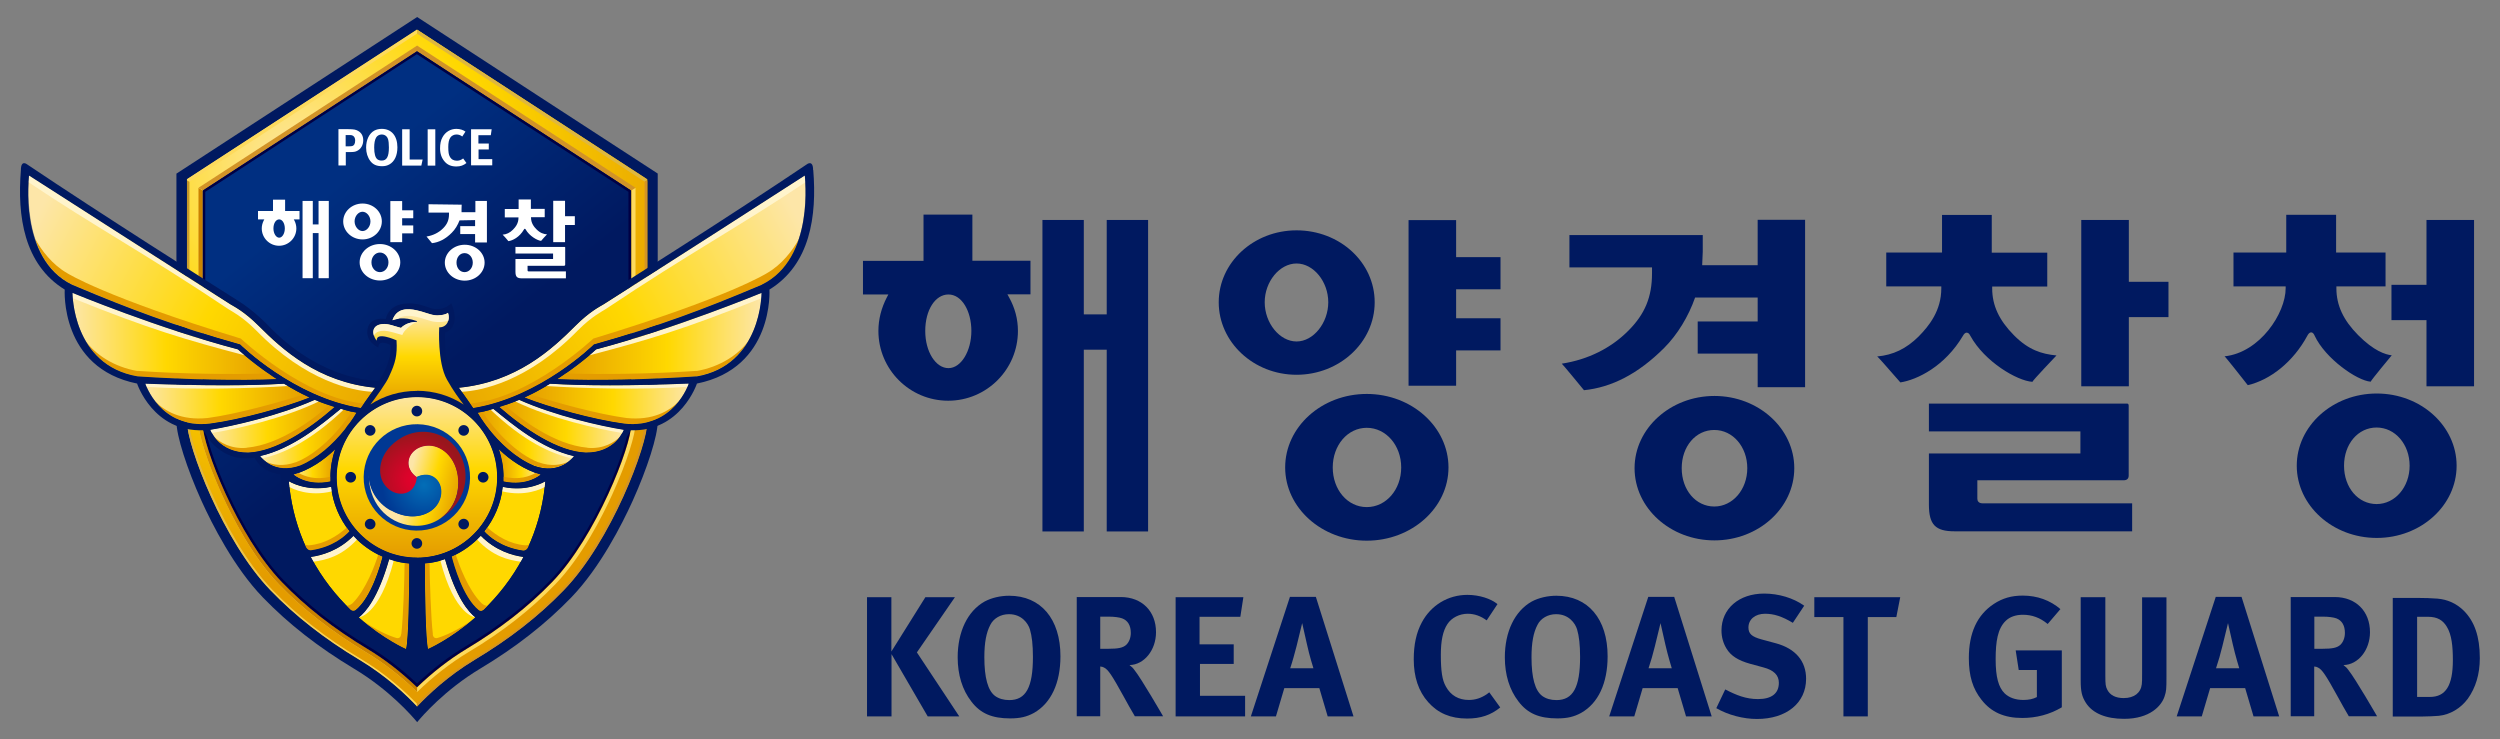 <?xml version="1.0" encoding="UTF-8"?>
<svg id="_레이어_1" data-name="레이어_1" xmlns="http://www.w3.org/2000/svg" xmlns:xlink="http://www.w3.org/1999/xlink" version="1.1" viewBox="0 0 173.44 51.29">
  <rect x="0" y="0" width="173.44" height="51.29" fill="#808080" stroke="none"/>
  <!-- Generator: Adobe Illustrator 29.0.1, SVG Export Plug-In . SVG Version: 2.1.0 Build 192)  -->
  <defs>
    <style>
      .st0 {
        fill: none;
      }

      .st1 {
        fill: #deb73f;
      }

      .st2 {
        fill: #ffd800;
      }

      .st3 {
        fill: url(#linear-gradient2);
      }

      .st4 {
        fill: url(#linear-gradient1);
      }

      .st5 {
        fill: url(#linear-gradient9);
      }

      .st6 {
        fill: url(#linear-gradient3);
      }

      .st7 {
        fill: url(#linear-gradient6);
      }

      .st8 {
        fill: url(#linear-gradient8);
      }

      .st9 {
        fill: url(#linear-gradient7);
      }

      .st10 {
        fill: url(#linear-gradient5);
      }

      .st11 {
        fill: url(#linear-gradient4);
      }

      .st12 {
        fill: url(#linear-gradient13);
      }

      .st13 {
        fill: url(#linear-gradient12);
      }

      .st14 {
        fill: url(#linear-gradient15);
      }

      .st15 {
        fill: url(#linear-gradient16);
      }

      .st16 {
        fill: url(#linear-gradient11);
      }

      .st17 {
        fill: url(#linear-gradient10);
      }

      .st18 {
        fill: url(#linear-gradient17);
      }

      .st19 {
        fill: url(#linear-gradient14);
      }

      .st20 {
        fill: #d29327;
      }

      .st21 {
        fill: url(#radial-gradient);
      }

      .st22 {
        fill: url(#linear-gradient);
      }

      .st23 {
        fill: #e49c00;
      }

      .st24 {
        fill: #001960;
      }

      .st25 {
        fill: #fff;
      }

      .st26 {
        fill: #fdda5d;
      }

      .st27 {
        fill: #fff4cc;
      }

      .st28 {
        fill: url(#radial-gradient1);
      }

      .st29 {
        fill: url(#radial-gradient3);
      }

      .st30 {
        fill: url(#radial-gradient2);
      }

      .st31 {
        fill: #004;
      }
    </style>
    <radialGradient id="radial-gradient" cx="-25.15" cy="4.77" fx="-25.15" fy="4.77" r="35.86" gradientTransform="translate(40.68 7.68) scale(.8)" gradientUnits="userSpaceOnUse">
      <stop offset="0" stop-color="#fde6a8"/>
      <stop offset=".46" stop-color="#ffd800"/>
      <stop offset="1" stop-color="#e49c00"/>
    </radialGradient>
    <linearGradient id="linear-gradient" x1="21.63" y1="14.18" x2="30.8" y2="25.68" gradientUnits="userSpaceOnUse">
      <stop offset="0" stop-color="#002f81"/>
      <stop offset="1" stop-color="#001960"/>
    </linearGradient>
    <linearGradient id="linear-gradient1" x1="20.5" y1="33.24" x2="17.89" y2="16.95" gradientUnits="userSpaceOnUse">
      <stop offset="0" stop-color="#ca8200"/>
      <stop offset=".3" stop-color="#e1a504"/>
      <stop offset="1" stop-color="#ca8200"/>
    </linearGradient>
    <linearGradient id="linear-gradient2" x1="24.36" y1="47.69" x2="-.71" y2="-11.12" gradientUnits="userSpaceOnUse">
      <stop offset="0" stop-color="#feda5d"/>
      <stop offset="1" stop-color="#996100"/>
    </linearGradient>
    <linearGradient id="linear-gradient3" x1="20.36" y1="32.33" x2="23.25" y2="32.33" gradientUnits="userSpaceOnUse">
      <stop offset="0" stop-color="#fde6a8"/>
      <stop offset=".46" stop-color="#ffd800"/>
      <stop offset="1" stop-color="#e49c00"/>
    </linearGradient>
    <linearGradient id="linear-gradient4" x1="18.05" y1="30.43" x2="24.73" y2="30.43" xlink:href="#linear-gradient3"/>
    <linearGradient id="linear-gradient5" x1="5.03" y1="23.34" x2="19.2" y2="23.34" xlink:href="#linear-gradient3"/>
    <linearGradient id="linear-gradient6" x1="2.34" y1="15.33" x2="28.78" y2="29.51" xlink:href="#linear-gradient3"/>
    <linearGradient id="linear-gradient7" x1="10.07" y1="28.01" x2="21.47" y2="28.01" xlink:href="#linear-gradient3"/>
    <linearGradient id="linear-gradient8" x1="14.59" y1="29.57" x2="23.22" y2="29.57" xlink:href="#linear-gradient3"/>
    <linearGradient id="linear-gradient9" x1="-4545.64" x2="-4542.74" gradientTransform="translate(-4508.13) rotate(-180) scale(1 -1)" xlink:href="#linear-gradient3"/>
    <linearGradient id="linear-gradient10" x1="-4547.95" y1="30.43" x2="-4541.27" y2="30.43" gradientTransform="translate(-4508.13) rotate(-180) scale(1 -1)" xlink:href="#linear-gradient3"/>
    <linearGradient id="linear-gradient11" x1="-4560.97" y1="23.34" x2="-4546.79" y2="23.34" gradientTransform="translate(-4508.13) rotate(-180) scale(1 -1)" xlink:href="#linear-gradient3"/>
    <linearGradient id="linear-gradient12" x1="-4563.65" y1="15.33" x2="-4537.22" y2="29.51" gradientTransform="translate(-4508.13) rotate(-180) scale(1 -1)" xlink:href="#linear-gradient3"/>
    <linearGradient id="linear-gradient13" x1="-4555.93" y1="28.01" x2="-4544.53" y2="28.01" gradientTransform="translate(-4508.13) rotate(-180) scale(1 -1)" xlink:href="#linear-gradient3"/>
    <linearGradient id="linear-gradient14" x1="-4551.41" y1="29.57" x2="-4542.78" y2="29.57" gradientTransform="translate(-4508.13) rotate(-180) scale(1 -1)" xlink:href="#linear-gradient3"/>
    <linearGradient id="linear-gradient15" x1="28.92" y1="27.31" x2="28.92" y2="38.68" xlink:href="#linear-gradient3"/>
    <radialGradient id="radial-gradient1" cx="-14.7" cy="31.8" fx="-14.7" fy="31.8" r="4.62" gradientTransform="translate(40.68 7.68) scale(.8)" gradientUnits="userSpaceOnUse">
      <stop offset="0" stop-color="#036eb7"/>
      <stop offset=".57" stop-color="#003893"/>
    </radialGradient>
    <linearGradient id="linear-gradient16" x1="28.29" y1="33.44" x2="31.95" y2="34.44" xlink:href="#linear-gradient3"/>
    <radialGradient id="radial-gradient2" cx="-14.08" cy="32.47" fx="-14.08" fy="32.47" r="6.37" xlink:href="#radial-gradient1"/>
    <radialGradient id="radial-gradient3" cx="-14.77" cy="32" fx="-14.77" fy="32" r="4.06" gradientTransform="translate(40.68 7.68) scale(.8)" gradientUnits="userSpaceOnUse">
      <stop offset="0" stop-color="#e5002d"/>
      <stop offset=".22" stop-color="#da032a"/>
      <stop offset=".6" stop-color="#bc0b24"/>
      <stop offset="1" stop-color="#98161c"/>
    </radialGradient>
    <linearGradient id="linear-gradient17" x1="28.94" y1="21.84" x2="28.94" y2="28.18" xlink:href="#linear-gradient3"/>
  </defs>
  <g>
    <path class="st24" d="M12.24,12.04v17.21c0,.98.72,3.24,1.74,5.5.73,1.61,2.26,4.63,4.26,6.7,1.78,1.84,3.84,3.45,6.32,4.94,2.47,1.48,4.04,3.3,4.38,3.71.34-.41,1.92-2.24,4.37-3.71,2.47-1.48,4.54-3.1,6.32-4.94,2-2.07,3.53-5.09,4.26-6.7,1.02-2.26,1.74-4.52,1.74-5.5V12.04c-.08-.05-16.6-10.79-16.69-10.86-.1.06-16.61,10.8-16.69,10.86Z"/>
    <path class="st0" d="M12.24,12.04v17.21c0,.98.72,3.24,1.74,5.5.73,1.61,2.26,4.63,4.26,6.7,1.78,1.84,3.84,3.45,6.32,4.94,2.47,1.48,4.04,3.3,4.38,3.71.34-.41,1.92-2.24,4.37-3.71,2.47-1.48,4.54-3.1,6.32-4.94,2-2.07,3.53-5.09,4.26-6.7,1.02-2.26,1.74-4.52,1.74-5.5V12.04c-.08-.05-16.6-10.79-16.69-10.86-.1.06-16.61,10.8-16.69,10.86Z"/>
    <path class="st21" d="M44.73,12.6l.17-.09v-.07c-.69-.45-15.14-9.84-15.96-10.38-.83.54-15.27,9.93-15.96,10.38v16.81c0,1.66,2.51,8.3,5.8,11.7,1.73,1.79,3.75,3.37,6.17,4.82,1.87,1.12,3.24,2.43,4,3.23h0s0,0,0,0h0c.75-.8,2.13-2.11,4-3.24,2.42-1.45,4.44-3.03,6.17-4.82,3.29-3.4,5.8-10.04,5.8-11.7V12.51l-.17.09v.2s0-.2,0-.2h0Z"/>
    <path class="st22" d="M14.12,13.18v16.19c0,.44.46,2.28,1.57,4.73.68,1.5,2.09,4.3,3.9,6.17,1.66,1.72,3.6,3.23,5.93,4.63,1.43.86,2.58,1.81,3.41,2.6.84-.79,1.98-1.75,3.41-2.6,2.33-1.4,4.27-2.91,5.93-4.63,1.81-1.87,3.22-4.67,3.9-6.17,1.11-2.45,1.57-4.29,1.57-4.73V13.18c-2.81-1.83-11.77-7.65-14.82-9.64-1.68,1.09-13.56,8.82-14.82,9.64Z"/>
    <path class="st26" d="M12.97,12.44v.08l.17.09L28.93,2.33v-.28h0c-.83.54-15.27,9.93-15.96,10.38Z"/>
    <path class="st1" d="M44.73,12.6l.17-.09v-.07c-.69-.45-15.13-9.84-15.96-10.38v.28l15.79,10.27Z"/>
    <g>
      <polygon class="st26" points="28.93 3.16 28.93 3.16 28.93 3.55 28.93 3.16"/>
      <path class="st20" d="M43.8,13.22l.29-.19h0c-.22-.16-14.86-9.68-15.16-9.87v.39c.22.14,14.69,9.55,14.86,9.67Z"/>
      <path class="st20" d="M13.78,13.02h0s.29.2.29.2c.18-.12,14.65-9.53,14.87-9.67v-.39h0c-.29.19-14.94,9.72-15.16,9.86Z"/>
      <path class="st26" d="M25.5,45.01c-2.34-1.4-4.28-2.92-5.95-4.64-3.05-3.16-5.49-9.45-5.49-10.94V13.22l-.29-.19v16.36c0,.68.56,2.58,1.62,4.91.69,1.52,2.12,4.34,3.95,6.23,1.68,1.74,3.65,3.27,6,4.69,1.29.77,2.49,1.71,3.59,2.78h0v-.33c-1.08-1.04-2.24-1.94-3.43-2.66Z"/>
      <path class="st4" d="M25.5,45.01c-2.34-1.4-4.28-2.92-5.95-4.64-3.05-3.16-5.49-9.45-5.49-10.94V13.22l-.29-.19v16.36c0,.68.56,2.58,1.62,4.91.69,1.52,2.12,4.34,3.95,6.23,1.68,1.74,3.65,3.27,6,4.69,1.29.77,2.49,1.71,3.59,2.78h0v-.33c-1.08-1.04-2.24-1.94-3.43-2.66Z"/>
      <path class="st26" d="M43.8,29.44c0,1.48-2.43,7.78-5.49,10.94-1.66,1.72-3.61,3.24-5.94,4.64-1.2.72-2.35,1.62-3.43,2.66v.33c1.1-1.07,2.3-2.01,3.58-2.78,2.36-1.41,4.32-2.95,6-4.69,1.83-1.89,3.26-4.71,3.95-6.22,1.06-2.33,1.62-4.24,1.62-4.92V13.03l-.29.19v16.22Z"/>
    </g>
    <g>
      <path class="st25" d="M23.48,8.96h.66c.43,0,.56.04.7.12.24.13.36.36.36.65,0,.33-.16.61-.43.74-.12.06-.22.08-.5.08h-.28v.93h-.51v-2.52ZM23.98,9.37v.78h.26c.21,0,.27-.03.34-.13.04-.07.06-.15.06-.27,0-.24-.13-.38-.34-.38h-.32Z"/>
      <path class="st25" d="M26.49,8.94c.67,0,1.08.49,1.08,1.28,0,.57-.2.99-.56,1.19-.15.08-.29.12-.5.12-.38,0-.63-.11-.82-.36-.19-.25-.29-.57-.29-.93,0-.54.21-.98.57-1.18.15-.08.33-.12.52-.12ZM26.48,9.33c-.17,0-.32.09-.39.22-.09.16-.13.38-.13.69,0,.43.08.7.22.81.08.06.18.09.3.09.35,0,.5-.27.5-.91,0-.26-.02-.44-.06-.58-.04-.13-.17-.32-.44-.32Z"/>
      <path class="st25" d="M27.9,8.97h.52v2.1h.9l-.09.42h-1.33v-2.52Z"/>
      <path class="st25" d="M29.67,8.97h.53v2.52h-.53v-2.52Z"/>
      <path class="st25" d="M32.3,9.12l-.23.35c-.13-.1-.26-.14-.4-.14-.17,0-.34.08-.43.22-.1.15-.14.36-.14.65,0,.34.03.54.11.67.1.19.27.28.49.28.14,0,.26-.04.38-.12.01-.01.03-.03.05-.04l.23.32c-.2.16-.41.24-.7.24-.35,0-.62-.11-.82-.35-.2-.23-.31-.53-.31-.9,0-.32.05-.57.17-.78.2-.37.56-.58.96-.58.25,0,.5.08.64.2Z"/>
      <path class="st25" d="M32.68,8.97h1.43l-.06.41h-.86v.58h.72v.41h-.71v.67h.95v.43h-1.47v-2.52Z"/>
    </g>
    <g>
      <path class="st25" d="M30.86,18.22c0,.69.62,1.25,1.38,1.25s1.38-.56,1.38-1.25-.62-1.24-1.38-1.24-1.38.56-1.38,1.24ZM31.67,18.22c0-.38.24-.66.56-.66s.57.29.57.66-.25.66-.57.66-.56-.28-.56-.66Z"/>
      <path class="st25" d="M32.98,13.94v.78h-.96v-.23s.01-.29.01-.29c0,0-2.23-.03-2.3-.03v.58h1.42v.1c0,.41-.12.7-.41.99-.3.3-.7.5-1.15.57,0,0,.38.46.38.46.47-.05.94-.28,1.38-.73.23-.23.41-.53.53-.85l1.05-.02h.03v.42h-1.03v.55h1.03v.58h.82v-2.88h-.82Z"/>
      <path class="st25" d="M18.94,13.85v.79h-1.04v.58h.44l-.03.05c-.1.19-.15.38-.15.58,0,.66.54,1.2,1.2,1.2s1.2-.54,1.2-1.2c0-.2-.05-.4-.15-.58l-.03-.05h.4v-.58h-1v-.79h-.84ZM18.97,15.85c0-.36.17-.63.4-.63.22,0,.39.28.39.63s-.18.64-.39.64-.4-.28-.4-.64Z"/>
      <path class="st25" d="M22.1,13.94v1.63h-.4v-1.63h-.71v5.36h.71v-3.13h.4v3.13h.71v-5.36h-.71Z"/>
      <path class="st25" d="M27.08,13.94v2.86h.82v-.61h.77v-.55h-.77v-.5h.77v-.55h-.77v-.64h-.82Z"/>
      <path class="st25" d="M24.95,18.2c0,.7.63,1.26,1.41,1.26s1.41-.57,1.41-1.26-.63-1.27-1.41-1.27-1.41.57-1.41,1.27ZM25.77,18.2c0-.38.26-.68.59-.68s.59.3.59.68-.26.68-.59.68-.59-.29-.59-.68Z"/>
      <path class="st25" d="M23.81,15.36c0,.69.6,1.25,1.34,1.25s1.34-.56,1.34-1.25-.6-1.24-1.34-1.24-1.34.56-1.34,1.24ZM24.6,15.36c0-.36.26-.67.55-.67s.55.31.55.67-.26.67-.55.67-.55-.32-.55-.67Z"/>
      <path class="st25" d="M38.38,13.94v2.86h.82v-1.19h.68v-.61h-.68v-1.07h-.82Z"/>
      <path class="st25" d="M35.98,13.85v.65h-.96v.58h.95v.03c0,.39-.21.65-.39.83-.21.21-.44.32-.71.34.01,0,.24.26.24.26l.16.19c.29-.04.77-.27,1.08-.81.02-.03.03-.05.06-.05.03,0,.05.03.06.05.25.45.81.77,1.07.79,0-.02.41-.45.41-.45-.25-.02-.48-.1-.73-.35-.16-.16-.38-.42-.38-.81v-.03h.95v-.58h-.96v-.65h-.85Z"/>
      <path class="st25" d="M35.76,17.11v.48h2.61v.38h-2.61v.88c0,.35.11.46.44.46h3.06v-.48h-2.57c-.08,0-.09-.04-.09-.08v-.31h2.52c.06,0,.09-.03.09-.08v-1.2s-.02-.03-.03-.03h-3.41Z"/>
    </g>
    <path class="st3" d="M28.93,48.83l-.26-.26c-.76-.77-2.02-1.89-3.65-2.87-2.41-1.44-4.41-3.01-6.13-4.79-1.89-1.96-3.36-4.85-4.07-6.4-.99-2.17-1.68-4.29-1.68-5.18V12.61s-.17-.09-.17-.09v16.74c0,1.66,2.51,8.3,5.8,11.7,1.73,1.79,3.75,3.37,6.17,4.82,1.87,1.12,3.25,2.44,4,3.24t0,0v-.17h0Z"/>
    <path class="st20" d="M28.93,48.83l.26-.26c.76-.77,2.02-1.89,3.65-2.87,2.41-1.44,4.41-3.01,6.13-4.79,1.89-1.96,3.36-4.85,4.07-6.4.99-2.17,1.68-4.29,1.68-5.18V12.61s.17-.09.17-.09v16.74c0,1.66-2.51,8.3-5.8,11.7-1.73,1.79-3.75,3.37-6.17,4.82-1.87,1.12-3.25,2.44-4,3.24t0,0v-.17h0Z"/>
    <path class="st31" d="M28.93,3.55c-.21.14-14.69,9.55-14.87,9.67v16.22c0,1.48,2.43,7.78,5.49,10.94,1.66,1.72,3.61,3.24,5.94,4.64,1.2.72,2.35,1.62,3.44,2.66,1.08-1.04,2.24-1.94,3.43-2.66,2.33-1.4,4.28-2.92,5.94-4.64,3.05-3.16,5.49-9.45,5.49-10.94V13.22c-.18-.12-14.65-9.53-14.86-9.67ZM43.62,29.44c0,1.46-2.41,7.68-5.44,10.81-1.65,1.71-3.59,3.22-5.91,4.61-1.14.68-2.26,1.55-3.34,2.56-1.08-1.02-2.2-1.88-3.34-2.56-2.32-1.39-4.25-2.9-5.91-4.61-3.03-3.13-5.44-9.35-5.44-10.81V13.31c.16-.1,14.49-9.42,14.68-9.55,1.23.8,13.56,8.82,14.68,9.55v16.12Z"/>
    <g>
      <path class="st2" d="M28.93,27.55c-3.07,0-5.57,2.49-5.57,5.56,0,3.07,2.49,5.57,5.57,5.57,3.07,0,5.56-2.49,5.56-5.57s-2.49-5.57-5.56-5.57Z"/>
      <path class="st6" d="M20.36,32.92s.9.83,2.57.48c0-.1,0-.19,0-.29,0-.68.12-1.34.33-1.95-.78.76-1.78,1.44-2.89,1.76Z"/>
      <path class="st2" d="M20.07,33.73c.18,1.61.61,3.02,1.17,4.26.1.18.25.21.32.21,1.53-.22,2.38-.99,2.69-1.33-.69-.87-1.15-1.93-1.28-3.08-1.74.37-2.93-.39-2.93-.39,0,.08.02.16.02.25,0,.03,0,.06.01.1Z"/>
      <path class="st2" d="M24.67,42.33c1.09-.89,1.72-3.12,1.87-3.71-.77-.34-1.46-.83-2.02-1.44-1.03,1.04-2.23,1.37-2.96,1.46.79,1.5,1.78,2.71,2.75,3.65.16.14.29.08.36.04Z"/>
      <path class="st11" d="M24.3,29.31c.15-.22.3-.45.44-.67-.31-.06-.61-.14-.91-.22-.07-.02-.13-.03-.18-.05-1.32,1.08-3.31,2.76-5.59,3.28.04.06.96,1.32,2.79.66,1.16-.49,2.25-1.44,3.1-2.51.11-.17.23-.33.36-.48Z"/>
      <path class="st2" d="M33.2,42.33c.06.04.2.1.35-.03.97-.94,1.96-2.15,2.75-3.66-.73-.1-1.93-.42-2.96-1.47-.56.61-1.25,1.11-2.02,1.44.15.59.78,2.83,1.87,3.72Z"/>
      <path class="st2" d="M29.48,39.09c0,.11,0,.28,0,.46,0,1.28.04,4.86.22,5.48,0,0,1.54-.67,3.28-2.19-.46-.35-1.34-1.33-2.11-4.04-.44.15-.91.25-1.39.3Z"/>
      <path class="st2" d="M36.62,38c.57-1.23,1-2.65,1.18-4.27,0-.03,0-.07.01-.09,0-.08.02-.16.02-.24,0,0-1.2.77-2.95.39-.13,1.16-.59,2.21-1.28,3.08.3.34,1.15,1.12,2.7,1.34.07,0,.21-.02.32-.2Z"/>
      <path class="st2" d="M28.17,45.03h0c.18-.62.21-4.19.22-5.48,0-.18,0-.35,0-.45-.48-.04-.95-.15-1.39-.3-.78,2.71-1.65,3.69-2.11,4.04,1.74,1.53,3.28,2.19,3.28,2.19h0Z"/>
      <path class="st10" d="M19.2,26.3c-.15-.1-.3-.2-.46-.31-1.4-.96-2.23-1.75-2.23-1.75-5.5-1.45-11.48-3.92-11.48-3.92,0,0-.03,5.01,4.51,5.8,3.22.22,7.21.31,9.66.19Z"/>
      <path class="st7" d="M16.67,23.9s3.68,3.65,8.37,4.41c.34-.51,1-1.41,1-1.41-3.99-.39-6.45-2.65-8.09-4.3-1-1-1.72-1.35-1.94-1.48-5.36-3.41-11.08-7.08-13.98-8.95h.01s-.75,5.77,2.98,7.58c0,0,.37.15.38.16,3.48,1.47,6.69,2.7,11.29,3.99Z"/>
      <path class="st9" d="M19.7,26.62c-2.36.14-5.49.16-9.63-.01h.01s1.03,3.17,4.49,2.78c2.16-.29,5.15-1.13,6.9-1.81-.53-.25-1.15-.58-1.77-.96Z"/>
      <path class="st8" d="M23.22,28.23c-.37-.12-.92-.3-1.38-.5-2.49,1.11-5.67,1.83-7.25,2.08,0,0,.57,1.6,2.64,1.58,1.93-.08,4.18-1.58,6-3.16Z"/>
      <path class="st5" d="M37.51,32.92s-.9.83-2.57.48c0-.1,0-.19,0-.29,0-.68-.12-1.34-.33-1.95.78.76,1.78,1.44,2.89,1.76Z"/>
      <path class="st17" d="M33.57,29.31c-.16-.22-.3-.45-.43-.67.31-.06.61-.14.91-.22.07-.02.13-.03.18-.05,1.32,1.08,3.31,2.76,5.59,3.28-.04.06-.97,1.32-2.79.66-1.16-.49-2.25-1.44-3.1-2.51-.11-.17-.23-.33-.36-.48Z"/>
      <path class="st16" d="M38.67,26.3c.15-.1.3-.2.46-.31,1.4-.96,2.23-1.75,2.23-1.75,5.5-1.45,11.48-3.92,11.48-3.92,0,0,.03,5.01-4.51,5.8-3.22.22-7.21.31-9.66.19Z"/>
      <path class="st13" d="M41.2,23.9s-3.69,3.65-8.37,4.41c-.34-.51-1-1.41-1-1.41,3.99-.39,6.45-2.65,8.09-4.3,1-1,1.72-1.35,1.93-1.48,5.37-3.41,11.08-7.08,13.98-8.95h-.01s.75,5.77-2.98,7.58c0,0-.37.15-.38.16-3.48,1.47-6.69,2.7-11.29,3.99Z"/>
      <path class="st12" d="M38.17,26.62c2.36.14,5.49.16,9.63-.01h-.01s-1.03,3.17-4.49,2.78c-2.16-.29-5.15-1.13-6.9-1.81.53-.25,1.15-.58,1.77-.96Z"/>
      <path class="st19" d="M34.65,28.23c.37-.12.92-.3,1.38-.5,2.48,1.11,5.67,1.83,7.25,2.08,0,0-.57,1.6-2.64,1.58-1.92-.08-4.18-1.58-6-3.16Z"/>
      <g>
        <path class="st14" d="M34.49,33.11c0,3.08-2.49,5.57-5.57,5.57s-5.57-2.49-5.57-5.57,2.49-5.57,5.57-5.57,5.57,2.49,5.57,5.57Z"/>
        <g>
          <path class="st24" d="M28.92,28.89c-.2,0-.37-.17-.37-.37s.17-.37.37-.37.37.16.37.37-.16.37-.37.37Z"/>
          <path class="st24" d="M32.17,30.23c-.21,0-.37-.17-.37-.37s.16-.37.37-.37.37.17.37.37-.17.37-.37.37Z"/>
          <path class="st24" d="M33.52,33.48c-.2,0-.37-.16-.37-.37s.17-.37.37-.37.37.17.37.37-.17.37-.37.37Z"/>
          <path class="st24" d="M32.17,36.73c-.2,0-.37-.17-.37-.37s.17-.37.37-.37.37.17.37.37-.16.37-.37.37Z"/>
          <path class="st24" d="M28.92,38.07c-.2,0-.37-.17-.37-.37s.17-.37.37-.37.37.16.37.37-.16.37-.37.37Z"/>
          <path class="st24" d="M25.68,36.73c-.2,0-.37-.17-.37-.37s.17-.37.37-.37.37.17.37.37-.17.37-.37.37Z"/>
          <path class="st24" d="M24.33,33.48c-.21,0-.37-.17-.37-.37s.16-.37.37-.37.37.17.37.37-.17.37-.37.37Z"/>
          <path class="st24" d="M25.68,30.23c-.2,0-.37-.17-.37-.37s.17-.37.37-.37.37.17.37.37-.17.37-.37.37Z"/>
        </g>
        <g>
          <path class="st28" d="M32.61,33.17c-.03,2.04-1.7,3.67-3.74,3.64-2.04-.03-3.67-1.7-3.64-3.74.03-2.04,1.7-3.67,3.74-3.64,2.04.03,3.67,1.7,3.64,3.74Z"/>
          <g>
            <path class="st15" d="M31.81,33.54c0-1.72-1.12-2.65-2.06-2.65-.82,0-1.43.57-1.43,1.22s.59.99.59.99c0,0,.6-.33,1.15.01.55.34.72,1.15.28,1.85-.49.8-1.87,1.27-3.33.36-.86-.53-1.37-1.41-1.42-2.34.01,2.23,1.63,3.5,3.29,3.5.55,0,1.05-.14,1.48-.39.87-.51,1.43-1.46,1.43-2.55Z"/>
            <path class="st30" d="M27.1,35.4c1.5.84,2.86.31,3.31-.5.4-.72.2-1.52-.36-1.84-.56-.31-1.15.04-1.15.04,0,0-.01.69-.57,1-.56.31-1.36.06-1.76-.66-.45-.82-.19-2.25,1.31-3.08.89-.49,1.9-.5,2.73-.09-1.95-1.08-3.85-.29-4.66,1.16-.27.48-.39.99-.38,1.49.02,1.01.57,1.96,1.52,2.49Z"/>
            <path class="st29" d="M27.83,30.38c-1.48.87-1.71,2.31-1.24,3.11.42.71,1.22.94,1.77.62.56-.32.55-1.01.55-1.01,0,0-.58-.36-.57-1,.01-.64.63-1.2,1.45-1.18.94.02,2.04.97,2,2.69-.02,1.01-.53,1.89-1.3,2.4,1.92-1.14,2.2-3.18,1.36-4.61-.28-.48-.66-.84-1.09-1.08-.88-.49-1.98-.5-2.92.05Z"/>
          </g>
        </g>
      </g>
      <g>
        <path class="st23" d="M34.92,33.4c1.68.36,2.59-.48,2.59-.48-.12-.03-.23-.07-.35-.11-.42.23-1.14.52-2.23.26,0,.02,0,.03,0,.05,0,.1,0,.19,0,.28Z"/>
        <path class="st23" d="M52.86,19.75c1.4-.68,2.17-1.91,2.58-3.19h0c-.46.83-1.2,1.8-2.23,2.39,0,0-2.59,1.66-12.05,4.54,0,0-4.41,4.17-8.55,4.5.08.11.15.22.22.32,4.68-.75,8.37-4.41,8.37-4.41,4.6-1.3,7.8-2.52,11.28-3.99,0,0,.37-.16.38-.16Z"/>
        <path class="st23" d="M48.32,25.73c-3.01.21-6.65.26-9.09.18-.04.03-.07.05-.11.08-.15.11-.31.22-.46.31,2.45.12,6.43.03,9.66-.19,1.85-.32,2.94-1.33,3.58-2.43,0,0,0,0,0,0,0-.01.01-.02.02-.03-.66.93-1.96,1.81-3.6,2.09Z"/>
        <path class="st23" d="M43.46,29c-1.99-.27-4.87-1.06-6.63-1.63-.15.07-.29.15-.43.21,1.75.69,4.74,1.52,6.9,1.81,1.98.22,3.16-.72,3.81-1.56-.67.68-1.8,1.36-3.65,1.17Z"/>
        <path class="st23" d="M40.76,31.06c-2.33-.2-4.74-2.07-5.73-2.95-.14.05-.27.09-.38.13,1.81,1.58,4.07,3.08,6,3.16,1.29.01,2-.6,2.35-1.06,0,0,0,0,0-.01,0,0,.01-.02.02-.03-.41.39-1.15.86-2.26.77Z"/>
        <path class="st23" d="M37.36,32.08c-1.52-.6-2.98-2.13-3.91-3.52-.1.02-.21.05-.31.07.16.28.35.56.55.83.03.04.06.08.09.12.87,1.15,2.01,2.19,3.25,2.71,1.14.41,1.92.08,2.37-.24,0,0,.02-.01.02-.02-.46.22-1.19.36-2.06.04Z"/>
        <path class="st27" d="M40.09,22.92c.99-.99,1.71-1.33,1.92-1.47,5.81-3.89,9.35-5.77,13.87-8.81-.02-.29-.04-.46-.04-.46h.01c-3.35,2.15-5.32,3.41-7.54,4.83-2.07,1.32-4.28,2.74-6.44,4.11-.21.13-.94.48-1.94,1.48-1.65,1.65-4.11,3.91-8.09,4.3,0,0,.08.11.2.28h0c1.33-.07,4.57-.69,8.05-4.26Z"/>
        <path class="st27" d="M41.36,24.24s-.16.15-.46.41c4.09-1.08,6.57-1.8,11.92-3.96.02-.23.02-.37.02-.37,0,0-5.98,2.48-11.48,3.92Z"/>
        <path class="st27" d="M47.8,26.61c-4.14.17-7.27.16-9.63.01-.09.06-.19.11-.28.16,2.58.17,6.54.27,9.81.06.06-.14.09-.23.09-.23h.01Z"/>
        <path class="st27" d="M36.03,27.74c-.09.04-.18.07-.28.11,2.4,1.17,5.73,1.92,7.43,2.19.07-.13.1-.22.1-.22-1.58-.26-4.77-.98-7.26-2.08Z"/>
        <path class="st27" d="M39.82,31.64c-2.28-.52-4.27-2.2-5.59-3.28-.05.02-.12.03-.18.05,0,0-.02,0-.03,0,2.29,2.18,4.19,3.07,5.66,3.39.09-.09.14-.16.15-.17Z"/>
      </g>
      <g>
        <path class="st23" d="M22.95,33.4c-1.68.36-2.59-.48-2.59-.48.12-.03.23-.07.35-.11.42.23,1.14.52,2.23.26,0,.02,0,.03,0,.05,0,.1,0,.19,0,.28Z"/>
        <path class="st23" d="M5.01,19.75c-1.4-.68-2.17-1.91-2.58-3.19h0c.46.83,1.2,1.8,2.23,2.39,0,0,2.59,1.66,12.05,4.54,0,0,4.41,4.17,8.55,4.5-.08.11-.15.22-.22.32-4.68-.75-8.37-4.41-8.37-4.41-4.6-1.3-7.8-2.52-11.29-3.99,0,0-.37-.16-.38-.16Z"/>
        <path class="st23" d="M9.54,25.73c3.01.21,6.65.26,9.09.18.04.03.07.05.11.08.15.11.31.22.46.31-2.45.12-6.43.03-9.66-.19-1.85-.32-2.94-1.33-3.58-2.43,0,0,0,0,0,0,0-.01-.01-.02-.02-.03.66.93,1.96,1.81,3.6,2.09Z"/>
        <path class="st23" d="M14.41,29c1.99-.27,4.87-1.06,6.63-1.63.15.07.29.15.43.21-1.75.69-4.74,1.52-6.9,1.81-1.98.22-3.17-.72-3.82-1.56.67.68,1.8,1.36,3.65,1.17Z"/>
        <path class="st23" d="M17.11,31.06c2.33-.2,4.74-2.07,5.73-2.95.14.05.27.09.38.13-1.81,1.58-4.07,3.08-6,3.16-1.29.01-2-.6-2.35-1.06,0,0,0,0,0-.01,0,0-.01-.02-.02-.03.41.39,1.15.86,2.26.77Z"/>
        <path class="st23" d="M20.51,32.08c1.52-.6,2.98-2.13,3.91-3.52.1.02.21.05.31.07-.16.28-.35.56-.55.83-.03.04-.06.08-.09.12-.87,1.15-2.01,2.19-3.25,2.71-1.14.41-1.92.08-2.37-.24,0,0-.01-.01-.02-.02.46.22,1.19.36,2.06.04Z"/>
        <path class="st27" d="M17.77,22.92c-.99-.99-1.71-1.33-1.92-1.47-5.81-3.89-9.36-5.77-13.87-8.81.02-.29.04-.46.04-.46h-.01c3.35,2.15,5.32,3.41,7.54,4.83,2.07,1.32,4.28,2.74,6.44,4.11.21.13.94.48,1.94,1.48,1.65,1.65,4.11,3.91,8.09,4.3,0,0-.08.11-.2.28h0c-1.33-.07-4.57-.69-8.05-4.26Z"/>
        <path class="st27" d="M16.51,24.24s.16.15.46.41c-4.09-1.08-6.57-1.8-11.92-3.96-.02-.23-.02-.37-.02-.37,0,0,5.98,2.48,11.48,3.92Z"/>
        <path class="st27" d="M10.07,26.61c4.14.17,7.27.16,9.63.01.09.06.18.11.28.16-2.58.17-6.54.27-9.81.06-.06-.14-.09-.23-.09-.23h-.01Z"/>
        <path class="st27" d="M21.84,27.74c.09.04.18.07.28.11-2.4,1.17-5.73,1.92-7.43,2.19-.07-.13-.1-.22-.1-.22,1.58-.26,4.77-.98,7.25-2.08Z"/>
        <path class="st27" d="M18.05,31.64c2.28-.52,4.27-2.2,5.59-3.28.05.02.12.03.18.05.01,0,.02,0,.03,0-2.29,2.18-4.19,3.07-5.66,3.39-.09-.09-.14-.16-.14-.17Z"/>
      </g>
      <g>
        <path class="st27" d="M36.13,38.97c.06-.11.12-.22.18-.33-.73-.1-1.93-.42-2.96-1.47-.08.09-.17.18-.25.26,1.1,1.18,2.16,1.42,3.03,1.54Z"/>
        <path class="st23" d="M33.41,41.85c-.94-.93-1.58-2.71-1.79-3.37-.09.05-.19.1-.29.14.15.59.78,2.83,1.87,3.72.06.04.2.1.35-.03.09-.09.18-.18.28-.28-.12,0-.26-.04-.42-.18Z"/>
        <path class="st27" d="M34.85,34.09c1.59.39,2.73-.18,2.95-.31,0-.02,0-.04,0-.06,0-.03,0-.07.01-.09,0-.08.02-.16.02-.24,0,0-.64.41-1.66.48-.04,0-.08,0-.12,0-.03,0-.07,0-.11,0-.07,0-.15,0-.22,0-.01,0-.03,0-.04,0-.25,0-.51-.04-.8-.1-.01.1-.03.21-.05.31Z"/>
        <path class="st23" d="M36.42,37.83c-1.06-.09-1.93-.63-2.61-1.23-.06.09-.13.18-.19.26.3.34,1.15,1.12,2.7,1.34.07,0,.21-.02.32-.2.03-.08.07-.15.1-.23-.12.05-.23.07-.31.06Z"/>
        <path class="st27" d="M32.98,42.83c-.46-.35-1.34-1.33-2.11-4.04-.1.04-.21.07-.32.1,1,3.85,2.43,3.94,2.43,3.94Z"/>
        <path class="st23" d="M30.03,43.99c-.13-1.05-.22-3.78-.23-4.94-.11.02-.21.03-.32.04,0,.39.02,4.6.18,5.74,0,0,0,0,0,.01,0,.03.01.06.01.09,0,0,0,.01,0,.02,0,.03.01.06.02.08,0,0,1.44-.63,3.12-2.06-.99.73-1.95,1.14-2.46,1.29-.07.02-.3.05-.33-.27Z"/>
      </g>
      <g>
        <path class="st27" d="M21.74,38.97c-.06-.11-.12-.22-.18-.33.73-.1,1.93-.42,2.96-1.47.08.09.17.18.25.26-1.1,1.18-2.16,1.42-3.03,1.54Z"/>
        <path class="st23" d="M24.46,41.85c.93-.93,1.58-2.71,1.78-3.37.1.05.19.1.29.14-.15.59-.78,2.83-1.87,3.72-.06.04-.2.1-.35-.03-.09-.09-.18-.18-.28-.28.12,0,.26-.04.43-.18Z"/>
        <path class="st27" d="M23.02,34.09c-1.59.39-2.73-.18-2.95-.31,0-.02,0-.04,0-.06,0-.03,0-.07-.01-.09,0-.08-.02-.16-.02-.24,0,0,.64.41,1.66.48.04,0,.08,0,.12,0,.03,0,.07,0,.11,0,.07,0,.15,0,.23,0,.01,0,.03,0,.04,0,.25,0,.52-.04.8-.1.01.1.03.21.05.31Z"/>
        <path class="st23" d="M21.45,37.83c1.06-.09,1.93-.63,2.61-1.23.06.09.13.18.2.26-.3.34-1.15,1.12-2.7,1.34-.07,0-.21-.02-.32-.2-.03-.08-.07-.15-.1-.23.12.05.23.07.31.06Z"/>
        <path class="st27" d="M24.89,42.83c.46-.35,1.34-1.33,2.11-4.04.11.04.21.07.32.1-1,3.85-2.43,3.94-2.43,3.94Z"/>
        <path class="st23" d="M27.84,43.99c.13-1.05.22-3.78.23-4.94.11.02.22.03.32.04,0,.39-.02,4.6-.19,5.74,0,0,0,0,0,.01,0,.03,0,.06-.02.09,0,0,0,.01,0,.02,0,.03-.01.06-.02.08,0,0-1.44-.63-3.12-2.06.99.73,1.95,1.14,2.46,1.29.07.02.3.05.33-.27Z"/>
      </g>
      <path class="st24" d="M27.01,26.1c.43-.92.57-1.45.51-2.49-.06-.02-1.43-.64-1.37.02-.2-.18-.48-.86.13-1.09.19-.07.49-.09.88.02l.67.19c.29-.32.83-.42,1.11-.42v-.05c-.96-.35-1.54-.12-1.7-.07.28-.82,1.01-.84,1.7-.68.46.1.91.3,1.21.33.25.04.75-.02.94-.16.17.48-.07,1.02-.61,1.01,0,0-.13,2.43.54,3.63.45.8.86,1.34,1.16,1.73-.94-.6-2.05-.96-3.24-.96s-2.29.35-3.22.94c.34-.45,1.14-1.55,1.3-1.96ZM56.41,11.8c0-.76-.45-.39-.45-.39-5.24,3.53-12.48,8.11-14.62,9.45-1.11.7-1.95,1.57-2.36,1.98-3.71,3.71-7.36,3.58-7.44,3.57-.79-1.01-.66-3.33-.66-3.33,1.19-.46.43-2.04.43-2.04-.66.64-1.45.33-1.45.33-.33-.1-.69-.25-.94-.28-2-.29-2.15,1.04-2.15,1.04-.51-.07-1.09.03-1.25.61-.26.94.73,1.37.73,1.37,0-.64.85-.17.85-.17.07,1.04-.53,2.07-.81,2.47-.2,0-3.78.07-7.43-3.57-.4-.42-1.25-1.29-2.35-1.98-2.13-1.35-9.37-5.92-14.62-9.45,0,0-.44-.37-.44.39-.26,3.19.21,6.55,3.04,8.29,0,0-.34,5.44,5.02,6.52,0,0,1.11,3.37,4.61,3.24,0,0,.57,1.44,2.23,1.88,0,0,.66.14,1.31.02,0,0,.36.96,1.79,1.17,0,0,.07,8.96,9.48,13.16,9.41-4.19,9.48-13.16,9.48-13.16,1.43-.22,1.79-1.17,1.79-1.17.65.12,1.31-.02,1.31-.02,1.65-.43,2.23-1.88,2.23-1.88,3.5.13,4.61-3.24,4.61-3.24,5.37-1.08,5.03-6.52,5.03-6.52,2.83-1.74,3.3-5.1,3.04-8.29ZM2.03,12.18h-.01c2.9,1.86,8.62,5.53,13.98,8.94.21.13.94.48,1.94,1.48,1.65,1.65,4.11,3.91,8.09,4.3,0,0-.66.9-1,1.41-4.68-.75-8.37-4.41-8.37-4.41-4.6-1.3-7.8-2.52-11.29-3.99,0,0-.37-.16-.38-.16-3.73-1.81-2.98-7.57-2.98-7.57ZM5.03,20.32s5.98,2.48,11.48,3.92c0,0,.83.79,2.23,1.75.15.11.31.22.46.31-2.45.12-6.43.03-9.66-.19-4.55-.78-4.51-5.8-4.51-5.8ZM10.08,26.62h-.01c4.14.15,7.27.14,9.63,0,.62.37,1.24.71,1.77.96-1.75.69-4.74,1.52-6.9,1.81-3.46.39-4.49-2.77-4.49-2.77ZM17.22,31.4c-2.07.02-2.63-1.57-2.64-1.58,1.58-.26,4.77-.98,7.25-2.08.46.2,1.01.38,1.38.5-1.81,1.58-4.07,3.08-6,3.16ZM18.05,31.64c2.28-.52,4.27-2.2,5.59-3.28.05.02.12.03.18.05.3.08.6.16.91.22-.13.23-.28.45-.44.67-.13.15-.25.31-.36.48-.85,1.07-1.93,2.02-3.1,2.51-1.83.66-2.75-.59-2.79-.66ZM22.93,33.4c-1.67.35-2.57-.48-2.57-.48,1.12-.31,2.11-1,2.89-1.76-.21.61-.33,1.27-.33,1.95,0,.1,0,.19,0,.29ZM21.24,37.99c-.57-1.23-.99-2.64-1.17-4.26,0-.03,0-.07-.01-.1,0-.08-.02-.16-.02-.25,0,0,1.19.76,2.93.39.13,1.16.59,2.22,1.28,3.08-.31.34-1.15,1.11-2.69,1.33-.08,0-.22-.02-.32-.21ZM24.67,42.33c-.06.04-.2.1-.36-.04-.97-.94-1.96-2.15-2.75-3.65.73-.1,1.93-.42,2.96-1.46.56.61,1.25,1.1,2.02,1.44-.15.6-.78,2.83-1.87,3.71ZM28.39,39.55c0,1.28-.04,4.86-.22,5.48h0s0,0,0,0c0,0-1.54-.67-3.28-2.19.46-.35,1.34-1.33,2.11-4.04.44.15.91.25,1.39.3,0,.1,0,.27,0,.45ZM28.93,38.68c-3.07,0-5.57-2.49-5.57-5.57,0-3.07,2.49-5.56,5.57-5.56s5.56,2.49,5.56,5.57-2.49,5.56-5.56,5.57ZM29.7,45.03c-.18-.62-.22-4.19-.22-5.48,0-.18,0-.35,0-.46.48-.04.95-.14,1.39-.3.78,2.71,1.65,3.69,2.11,4.04-1.74,1.53-3.28,2.19-3.28,2.19ZM33.56,42.3c-.16.14-.29.08-.35.03-1.09-.89-1.72-3.13-1.87-3.72.77-.34,1.45-.83,2.02-1.44,1.03,1.05,2.23,1.38,2.96,1.47-.79,1.51-1.78,2.71-2.75,3.66ZM37.81,33.64s0,.06-.01.09c-.18,1.62-.61,3.03-1.18,4.27-.1.18-.24.2-.32.2-1.54-.22-2.39-1-2.7-1.34.69-.87,1.15-1.92,1.28-3.08,1.75.38,2.95-.39,2.95-.39,0,.08-.02.16-.02.24ZM34.6,31.15c.79.77,1.79,1.46,2.91,1.77,0,0-.91.84-2.59.48,0-.09,0-.19,0-.28,0-.69-.12-1.35-.33-1.97ZM37.03,32.3c-1.23-.52-2.38-1.56-3.25-2.71-.03-.04-.06-.08-.09-.12-.2-.27-.38-.55-.55-.83.31-.06.61-.14.91-.22.07-.02.13-.03.18-.05,1.32,1.08,3.31,2.76,5.59,3.28-.05.06-.97,1.32-2.79.66ZM40.64,31.4c-1.92-.08-4.18-1.58-6-3.16.37-.12.92-.3,1.38-.5,2.48,1.11,5.67,1.83,7.26,2.08,0,0-.57,1.6-2.64,1.58ZM47.78,26.62s-1.03,3.15-4.49,2.77c-2.16-.29-5.15-1.13-6.9-1.81.53-.25,1.15-.58,1.77-.96,2.37.14,5.49.16,9.63-.01h-.01ZM48.32,26.11c-3.22.22-7.21.31-9.66.19.15-.1.3-.2.46-.31,1.4-.96,2.23-1.75,2.23-1.75,5.5-1.45,11.48-3.92,11.48-3.92,0,0,.03,5.01-4.51,5.8ZM52.86,19.75s-.37.15-.38.16c-3.48,1.47-6.69,2.7-11.28,3.99,0,0-3.69,3.65-8.37,4.41-.34-.51-1-1.41-1-1.41,3.99-.39,6.45-2.65,8.09-4.3,1-1,1.73-1.35,1.94-1.48,5.37-3.41,11.08-7.08,13.98-8.95h-.01s.75,5.77-2.98,7.58Z"/>
      <path class="st18" d="M28.93,27.11c1.19,0,2.31.35,3.24.96-.3-.39-.71-.93-1.16-1.73-.68-1.2-.54-3.63-.54-3.63.54.01.78-.53.61-1.01-.18.15-.69.21-.94.16-.3-.03-.75-.23-1.21-.33-.7-.16-1.42-.14-1.7.68.16-.06.74-.28,1.7.07v.05c-.28,0-.82.1-1.11.42l-.67-.19c-.39-.11-.69-.08-.88-.02-.6.23-.32.91-.13,1.09-.06-.66,1.31-.04,1.37-.02.06,1.04-.08,1.57-.51,2.49-.16.42-.96,1.51-1.3,1.96.93-.6,2.04-.94,3.22-.94Z"/>
      <path class="st27" d="M28.93,21.99c.46.1.91.3,1.21.33.25.04.69.03.96-.08.05-.16.04-.35-.02-.53-.18.15-.69.21-.94.16-.3-.03-.75-.23-1.21-.33-.7-.16-1.42-.14-1.7.68.06-.02.19-.07.38-.1.35-.26.84-.24,1.32-.13Z"/>
      <path class="st27" d="M26.27,23c.19-.07.49-.09.97.05l.67.19c.1-.33.7-.81,1.02-.91,0,0-.54,0-.85.22-.1.05-.18.12-.26.2l-.45-.13c-.59-.21-.92-.15-1.11-.08-.39.15-.41.48-.32.75.05-.12.15-.23.32-.29Z"/>
    </g>
  </g>
  <path class="st24" d="M64.07,14.9v3.2h-4.2v2.33h1.76l-.1.19c-.39.75-.59,1.54-.59,2.34,0,2.67,2.17,4.84,4.84,4.84s4.84-2.17,4.84-4.84c0-.82-.21-1.61-.62-2.34l-.11-.2h1.6v-2.33h-4.03v-3.2h-3.39ZM64.19,22.96c0-1.45.69-2.53,1.61-2.53s1.59,1.14,1.59,2.53-.71,2.58-1.59,2.58-1.61-1.13-1.61-2.58Z"/>
  <path class="st24" d="M76.78,15.26v6.55h-1.59v-6.55h-2.87v21.61h2.87v-12.61h1.59v12.61h2.87V15.26h-2.87Z"/>
  <g>
    <path class="st24" d="M97.72,15.26v11.5h3.3v-2.45h3.08v-2.23h-3.08v-2.01h3.08v-2.23h-3.08v-2.57h-3.3Z"/>
    <path class="st24" d="M89.16,32.43c0,2.8,2.54,5.08,5.66,5.08s5.67-2.28,5.67-5.08-2.54-5.1-5.67-5.1-5.66,2.29-5.66,5.1ZM92.46,32.43c0-1.54,1.03-2.75,2.36-2.75s2.39,1.21,2.39,2.75-1.05,2.75-2.39,2.75-2.36-1.21-2.36-2.75Z"/>
    <path class="st24" d="M84.55,20.97c0,2.77,2.42,5.03,5.4,5.03s5.42-2.25,5.42-5.03-2.43-4.99-5.42-4.99-5.4,2.24-5.4,4.99ZM87.74,20.97c0-1.43,1.03-2.69,2.21-2.69s2.2,1.26,2.2,2.69-1.03,2.72-2.2,2.72-2.21-1.27-2.21-2.72Z"/>
  </g>
  <g>
    <path class="st24" d="M113.4,32.48c0,2.76,2.48,5.01,5.54,5.01s5.54-2.25,5.54-5.01-2.49-5.01-5.54-5.01-5.54,2.25-5.54,5.01ZM116.67,32.48c0-1.51.97-2.65,2.26-2.65s2.29,1.17,2.29,2.65-1.01,2.66-2.29,2.66-2.26-1.14-2.26-2.66Z"/>
    <path class="st24" d="M121.94,15.26v3.14h-3.85l.04-.93v-1.16h-9.25v2.24h5.73v.42c0,1.63-.49,2.82-1.64,3.97-1.21,1.22-2.81,2.01-4.62,2.29.03,0,1.54,1.84,1.54,1.84,1.91-.19,3.76-1.13,5.56-2.93.93-.93,1.69-2.19,2.15-3.5h4.34v1.66h-4.16v2.23h4.16v2.33h3.29v-11.61h-3.29Z"/>
  </g>
  <g>
    <path class="st24" d="M159.34,32.31c0,2.76,2.49,5.01,5.55,5.01s5.54-2.25,5.54-5.01-2.48-5.01-5.54-5.01-5.55,2.25-5.55,5.01ZM162.62,32.31c0-1.51.97-2.65,2.26-2.65s2.29,1.17,2.29,2.65-1.01,2.66-2.29,2.66-2.26-1.14-2.26-2.66Z"/>
    <path class="st24" d="M168.34,15.26v4.5h-2.43v2.45h2.43v4.59h3.3v-11.54h-3.3Z"/>
    <path class="st24" d="M158.61,14.9v2.62h-3.66v2.35h3.62v.13c0,1.72-1.78,4.46-4.24,4.72.04,0,1.32,1.63,1.32,1.63l.29.37c1.57-.36,3.17-1.63,4.14-3.44.04-.07.12-.22.26-.22.14,0,.21.16.24.23.75,1.6,2.95,3.12,3.89,3.19h0c0-.08,1.46-1.83,1.46-1.83-.44-.05-1.24-.3-2.33-1.4-1.03-1.04-1.51-2.07-1.51-3.25v-.13h3.41v-2.35h-3.43v-2.62h-3.45Z"/>
  </g>
  <g>
    <path class="st24" d="M144.39,15.26v11.54h3.3v-4.8h2.75v-2.45h-2.75v-4.29h-3.3Z"/>
    <path class="st24" d="M134.73,14.9v2.62h-3.87v2.35h3.82v.13c0,1.55-.84,2.6-1.58,3.35-.85.84-1.76,1.28-2.87,1.38.04,0,.96,1.06.96,1.06l.65.74c1.16-.18,3.09-1.11,4.35-3.25.06-.1.14-.21.26-.2.12,0,.19.11.24.21.99,1.81,3.25,3.13,4.31,3.2,0-.08,1.67-1.83,1.67-1.83-1.03-.1-1.94-.38-2.95-1.4-1.03-1.04-1.51-2.07-1.51-3.25v-.13h3.82v-2.35h-3.85v-2.62h-3.44Z"/>
    <path class="st24" d="M133.82,28.01v1.92h10.51v1.53h-10.51v3.55c0,1.39.45,1.85,1.78,1.85h12.32v-1.94h-10.36c-.31,0-.38-.18-.38-.33v-1.27h10.14c.24,0,.36-.11.36-.33v-4.85c0-.14-.09-.14-.11-.14h-13.75Z"/>
  </g>
  <g>
    <path class="st24" d="M60.14,41.43h1.7v3.77l2.36-3.77h2.05l-2.64,3.83,2.94,4.44h-2.19l-2.51-4.32v4.32h-1.7v-8.27Z"/>
    <path class="st24" d="M70.01,41.33c2.2,0,3.56,1.61,3.56,4.2,0,1.87-.66,3.26-1.84,3.93-.5.27-.96.38-1.65.38-1.25,0-2.06-.34-2.69-1.17-.63-.81-.95-1.86-.95-3.07,0-1.78.69-3.21,1.87-3.87.49-.26,1.09-.4,1.71-.4ZM69.99,42.61c-.56,0-1.06.29-1.28.73-.29.54-.42,1.26-.42,2.26,0,1.43.25,2.31.74,2.68.26.19.6.29.99.29,1.15,0,1.64-.88,1.64-2.99,0-.85-.07-1.45-.21-1.92-.13-.42-.57-1.05-1.45-1.05Z"/>
    <path class="st24" d="M74.69,41.42h3.08c1.46.01,2.43.99,2.43,2.44,0,1.24-.82,2.26-1.84,2.28.17.13.24.2.34.34.48.59,1.99,3.21,1.99,3.21h-1.96c-.32-.55-.45-.77-.77-1.36-.82-1.49-1.08-1.88-1.37-2.02-.08-.04-.13-.06-.26-.07v3.45h-1.63v-8.28ZM76.33,42.77v2.24s.55,0,.55,0c.71,0,1.02-.07,1.25-.27.2-.19.32-.49.32-.83,0-.51-.2-.86-.6-1.01-.19-.07-.54-.12-.94-.12h-.58Z"/>
    <path class="st24" d="M81.55,41.43h4.71l-.21,1.36h-2.83v1.91h2.37v1.36h-2.34v2.21h3.13v1.43h-4.82v-8.27Z"/>
    <path class="st24" d="M89.49,41.41h1.8l2.61,8.29h-1.79l-.58-1.96h-2.43l-.58,1.96h-1.74l2.71-8.29ZM89.5,46.36h1.62s-.28-.87-.45-1.67c-.08-.38-.33-1.46-.33-1.46,0,0-.24.98-.39,1.6-.16.6-.26.99-.44,1.53Z"/>
    <path class="st24" d="M103.89,41.91l-.75,1.13c-.42-.31-.86-.46-1.32-.46-.56,0-1.11.27-1.4.71-.32.48-.46,1.17-.46,2.13,0,1.13.09,1.76.35,2.21.33.61.88.93,1.59.93.45,0,.85-.13,1.25-.4.05-.04.11-.08.17-.13l.76,1.05c-.65.53-1.36.77-2.3.77-1.14,0-2.02-.37-2.7-1.14-.67-.75-1-1.75-1-2.96,0-1.04.18-1.86.56-2.57.64-1.2,1.83-1.91,3.16-1.91.82,0,1.64.26,2.1.65Z"/>
    <path class="st24" d="M107.97,41.33c2.2,0,3.56,1.61,3.56,4.2,0,1.87-.65,3.26-1.84,3.93-.5.27-.96.38-1.65.38-1.25,0-2.06-.34-2.69-1.17-.63-.81-.95-1.86-.95-3.07,0-1.78.69-3.21,1.87-3.87.49-.26,1.1-.4,1.71-.4ZM107.95,42.61c-.56,0-1.06.29-1.28.73-.29.54-.42,1.26-.42,2.26,0,1.43.25,2.31.74,2.68.26.19.59.29.99.29,1.15,0,1.64-.88,1.64-2.99,0-.85-.07-1.45-.21-1.92-.13-.42-.57-1.05-1.45-1.05Z"/>
    <path class="st24" d="M114.35,41.41h1.8l2.6,8.29h-1.78l-.58-1.96h-2.43l-.58,1.96h-1.74l2.71-8.29ZM114.36,46.36h1.62s-.27-.87-.45-1.67c-.08-.38-.33-1.46-.33-1.46,0,0-.24.98-.39,1.6-.15.6-.26.99-.44,1.53Z"/>
    <path class="st24" d="M125.17,42.02l-.79,1.19c-.75-.45-1.31-.63-1.93-.63-.68,0-1.15.39-1.15.95,0,.43.22.64.91.83l1,.27c1.36.37,2.09,1.24,2.09,2.46,0,1.68-1.36,2.79-3.41,2.79-.94,0-1.99-.27-2.82-.75l.62-1.3c.77.4,1.44.67,2.27.67.95,0,1.45-.39,1.45-1.13,0-.53-.35-.88-1.08-1.07l-.92-.25c-.82-.23-1.33-.55-1.63-1.05-.23-.37-.35-.8-.35-1.26,0-1.51,1.21-2.56,2.96-2.56,1.01,0,2.03.31,2.76.83Z"/>
    <path class="st24" d="M125.87,41.43h5.96l-.27,1.38h-1.98v6.89h-1.69v-6.89h-2.02v-1.38Z"/>
    <path class="st24" d="M142.94,42.26l-.88,1.03c-.53-.44-1.09-.64-1.72-.64-.49,0-.9.14-1.19.42-.56.54-.7,1.43-.7,2.67s.2,1.94.62,2.36c.31.3.76.46,1.3.46.37,0,.67-.06.94-.2v-1.88h-1.26l-.21-1.36h3.2v3.95c-.84.5-1.77.74-2.75.74-1.24,0-2.15-.4-2.82-1.26-.61-.77-.88-1.65-.88-2.89,0-1.75.57-2.99,1.73-3.76.61-.4,1.23-.58,2.01-.58,1,0,1.9.32,2.63.95Z"/>
    <path class="st24" d="M144.36,41.43h1.7v5.44c0,.62.02.76.14.99.19.37.58.57,1.13.57.73,0,1.19-.36,1.26-.96.02-.18.02-.3.02-.74v-5.29h1.69v5.57c0,.79-.01.94-.13,1.3-.21.66-1.02,1.56-2.81,1.56-1.26,0-2.18-.38-2.65-1.11-.27-.43-.36-.76-.36-1.56v-5.76Z"/>
    <path class="st24" d="M153.71,41.41h1.8l2.61,8.29h-1.78l-.58-1.96h-2.43l-.58,1.96h-1.74l2.71-8.29ZM153.73,46.36h1.62s-.27-.87-.45-1.67c-.08-.38-.33-1.46-.33-1.46,0,0-.24.98-.39,1.6-.15.6-.26.99-.44,1.53Z"/>
    <path class="st24" d="M158.91,41.42h3.08c1.46.01,2.43.99,2.43,2.44,0,1.24-.82,2.26-1.84,2.28.17.13.24.2.34.34.48.59,1.99,3.21,1.99,3.21h-1.96c-.32-.55-.45-.77-.77-1.36-.82-1.49-1.08-1.88-1.37-2.02-.08-.04-.13-.06-.26-.07v3.45h-1.63v-8.28ZM160.56,42.77v2.24s.55,0,.55,0c.71,0,1.02-.07,1.25-.27.2-.19.32-.49.32-.83,0-.51-.2-.86-.59-1.01-.19-.07-.54-.12-.94-.12h-.58Z"/>
    <path class="st24" d="M166,41.48h1.66c.48,0,1.11.02,1.44.05.7.06,1.3.33,1.81.82.76.75,1.13,1.81,1.13,3.3,0,1.13-.29,2.06-.83,2.82-.5.68-1.24,1.11-2.01,1.19-.31.02-.7.05-1.19.05h-2.01v-8.22ZM167.69,42.79v5.56h.89c1.1,0,1.59-.8,1.59-2.55,0-.96-.08-1.77-.42-2.32-.27-.45-.65-.69-1.31-.69h-.76Z"/>
  </g>
</svg>